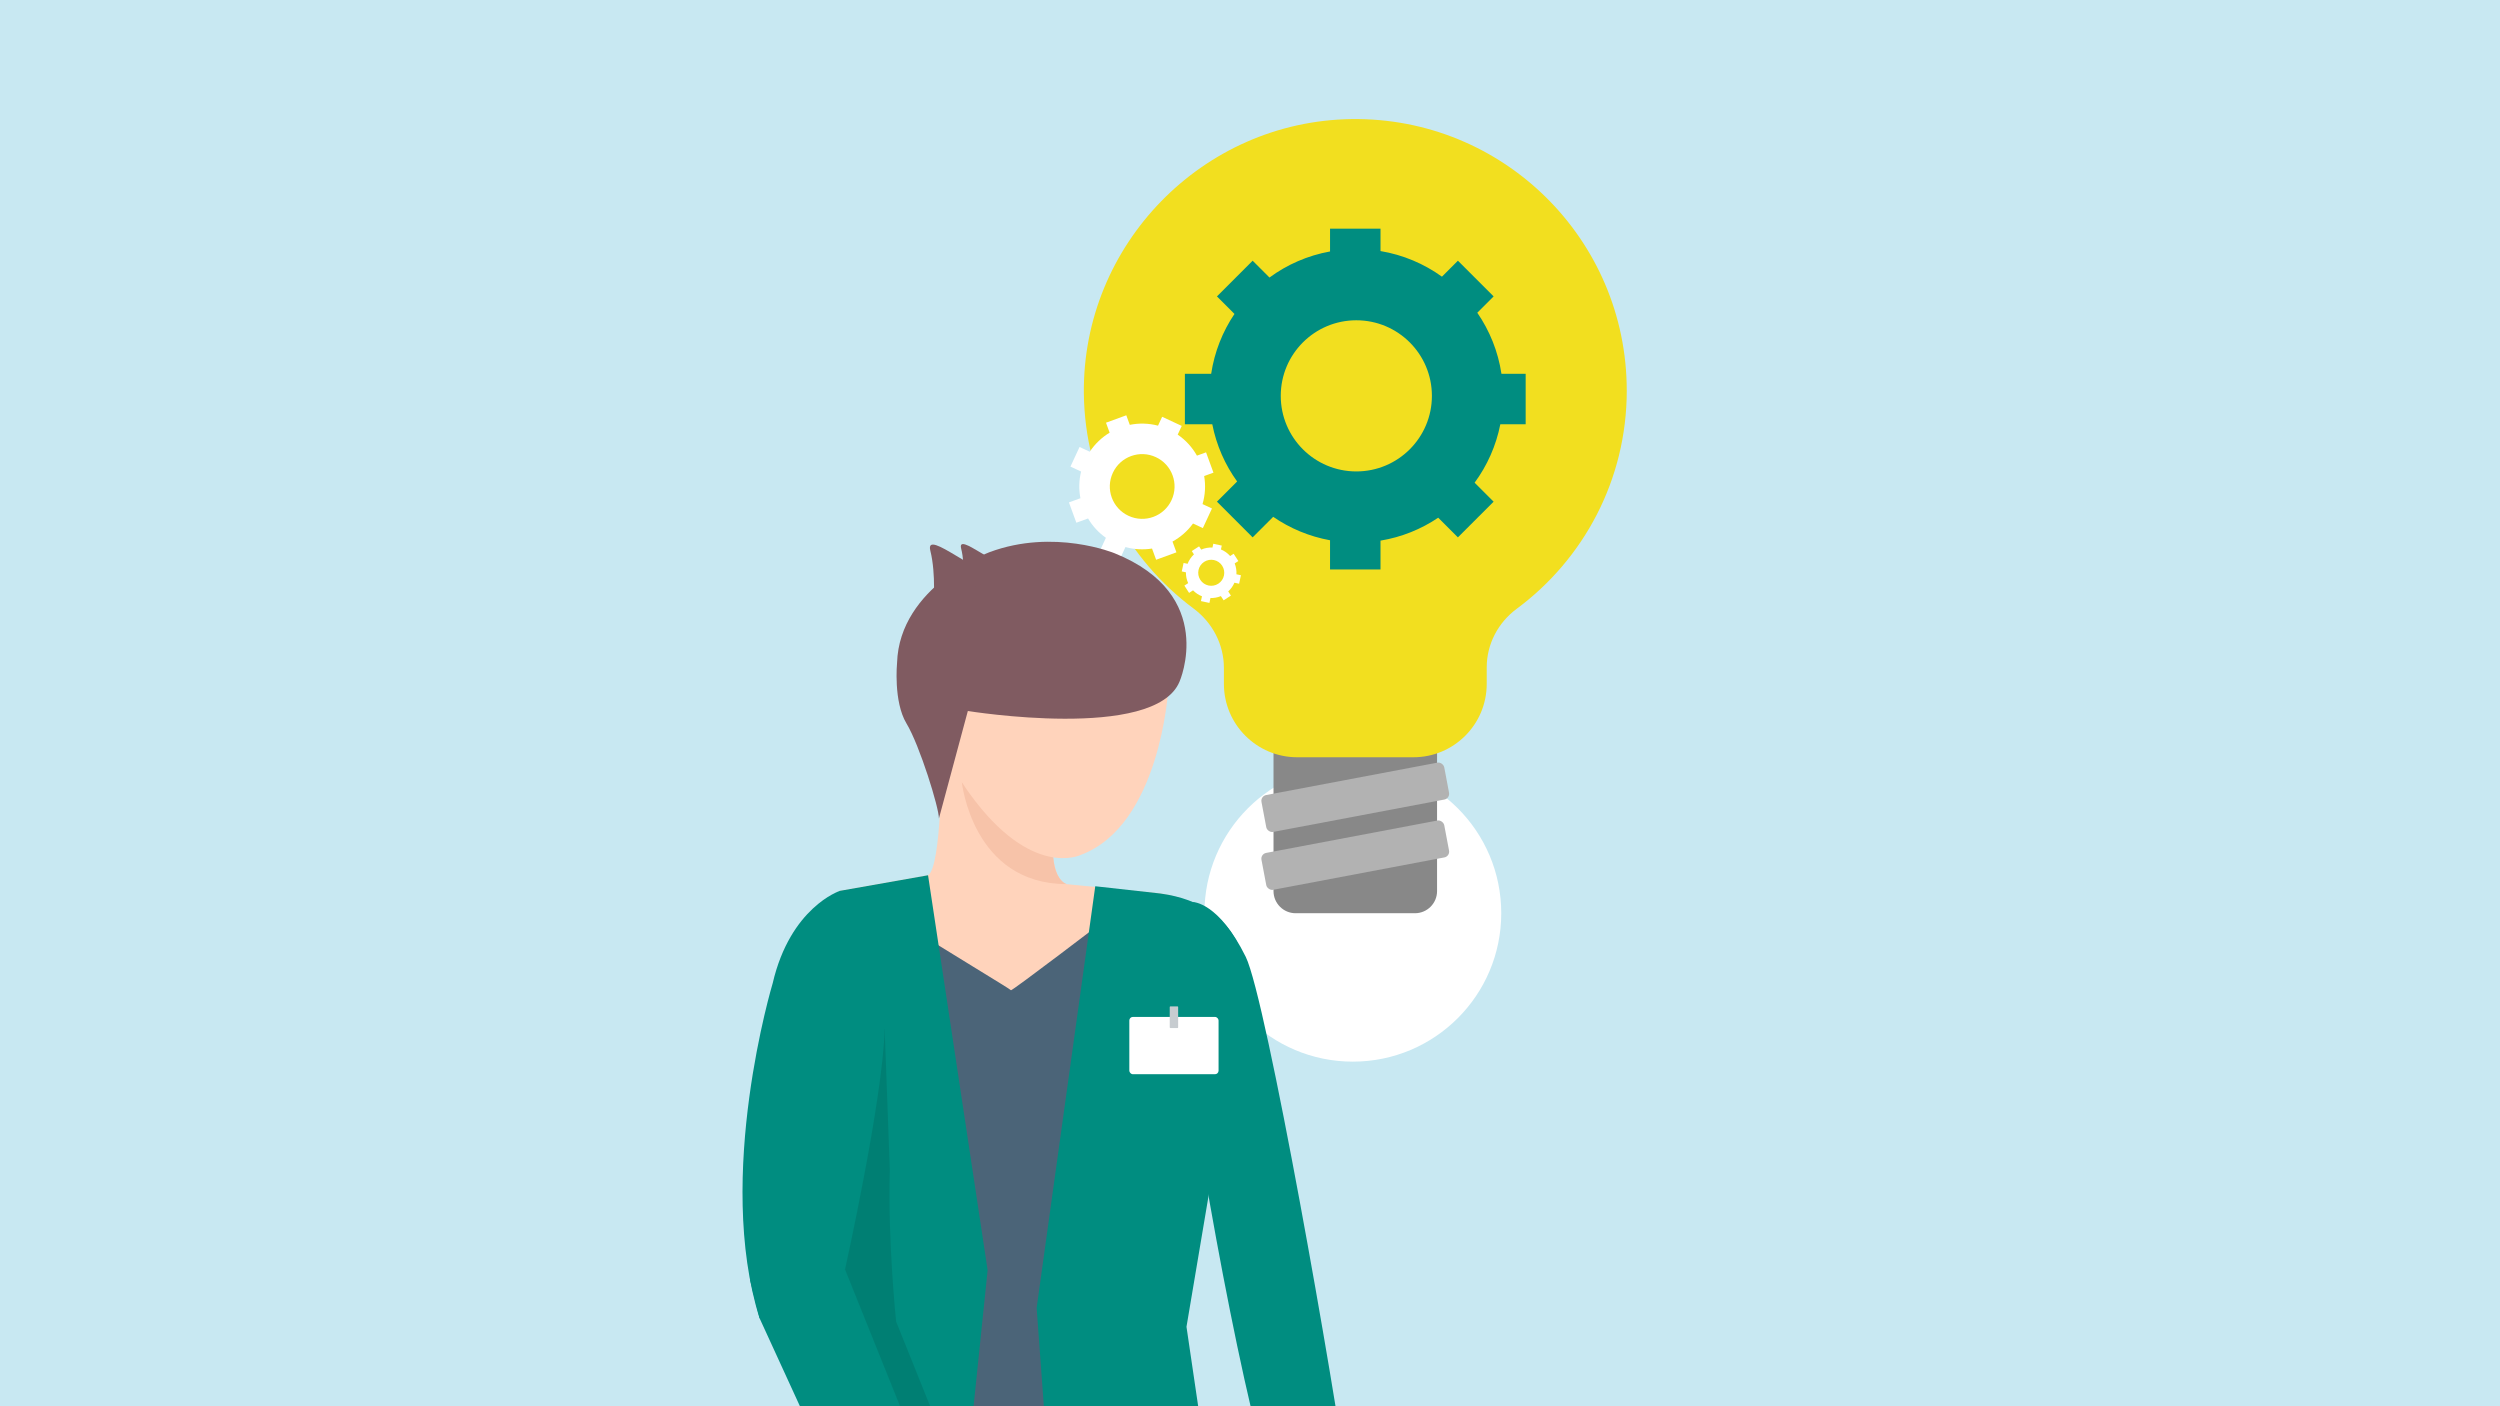 <?xml version="1.0" encoding="UTF-8"?><svg xmlns="http://www.w3.org/2000/svg" width="960" height="540" viewBox="0 0 960 540"><g id="bubbles"><rect x="-30.69" y="-28.24" width="1007.69" height="600.18" style="fill:#c8e8f2;"/></g><g id="stuff"><circle cx="519.49" cy="350.68" r="56.99" style="fill:#fff;"/><g><path d="M489.03,287.47h62.8v54.72c0,4.69-3.81,8.49-8.49,8.49h-45.82c-4.69,0-8.49-3.81-8.49-8.49v-54.72h0Z" style="fill:#888;"/><path d="M624.67,149.96c0-58.06-47.47-105.04-105.72-104.23-57.15,.8-103.36,48.21-102.75,105.36,.36,33.83,16.84,63.78,42.11,82.57,7.26,5.39,11.67,13.79,11.67,22.83v6.13c0,15.56,12.61,28.17,28.17,28.17h44.58c15.56,0,28.17-12.61,28.17-28.17v-6.35c0-8.91,4.35-17.19,11.52-22.5,25.64-18.99,42.26-49.46,42.26-83.81Z" style="fill:#f2df1f;"/><rect x="484.72" y="298.91" width="71.43" height="14.42" rx="2.25" ry="2.25" transform="translate(-47.84 102.09) rotate(-10.71)" style="fill:#b2b2b2;"/><rect x="484.72" y="321.13" width="71.43" height="14.42" rx="2.25" ry="2.25" transform="translate(-51.97 102.48) rotate(-10.71)" style="fill:#b2b2b2;"/></g><path d="M576.56,143.54c-1.3-8.61-4.55-16.58-9.28-23.45l6.27-6.27-13.71-13.71-6.13,6.13c-6.87-4.94-14.89-8.38-23.59-9.83v-8.61h-19.38v8.76c-8.59,1.55-16.5,5.04-23.26,10.01l-6.46-6.46-13.71,13.71,6.73,6.73c-4.56,6.76-7.68,14.57-8.95,22.99h-10.09v19.38h10.52c1.59,8.08,4.9,15.53,9.54,21.97l-7.75,7.75,13.71,13.71,7.89-7.89c6.44,4.43,13.84,7.55,21.83,9v11.2h19.38v-11.06c8.1-1.34,15.62-4.4,22.16-8.81l7.56,7.56,13.71-13.71-7.29-7.29c4.81-6.54,8.24-14.16,9.87-22.43h9.73v-19.38h-9.3Zm-55.73,37.49c-16.03,0-29.02-12.99-29.02-29.02s12.99-29.02,29.02-29.02,29.02,12.99,29.02,29.02-12.99,29.02-29.02,29.02Z" style="fill:#008d80;"/><path d="M461.77,193.58c1.05-3.58,1.23-7.26,.63-10.78l3.57-1.3-2.85-7.8-3.49,1.27c-1.78-3.16-4.27-5.94-7.39-8.07l1.55-3.35-7.53-3.5-1.58,3.4c-3.62-.95-7.32-1.02-10.84-.31l-1.34-3.67-7.8,2.85,1.4,3.83c-2.99,1.8-5.61,4.27-7.63,7.31l-3.92-1.82-3.5,7.53,4.09,1.9c-.84,3.42-.9,6.92-.26,10.25l-4.41,1.61,2.85,7.8,4.49-1.64c1.7,2.88,4.01,5.43,6.86,7.43l-2.02,4.35,7.53,3.5,2-4.3c3.39,.94,6.86,1.11,10.2,.58l1.57,4.3,7.8-2.85-1.51-4.14c3.05-1.67,5.76-4.01,7.88-6.93l3.78,1.76,3.5-7.53-3.61-1.68Zm-28.41,4.5c-6.23-2.89-8.93-10.28-6.03-16.51,2.89-6.23,10.28-8.93,16.51-6.03,6.23,2.89,8.93,10.28,6.03,16.51-2.89,6.23-10.28,8.93-16.51,6.03Z" style="fill:#fff;"/><path d="M472.38,213.51c-.99-1.12-2.21-1.97-3.54-2.52l.32-1.49-3.26-.7-.31,1.46c-1.46-.07-2.94,.18-4.33,.79l-.81-1.25-2.8,1.81,.82,1.27c-1.1,1.03-1.91,2.27-2.43,3.62l-1.54-.33-.7,3.26,1.6,.34c-.03,1.4,.25,2.83,.86,4.16l-1.46,.94,1.81,2.8,1.52-.98c.99,1.02,2.16,1.79,3.43,2.28l-.4,1.85,3.26,.7,.4-1.88c1.35,.04,2.71-.2,4-.74l1.05,1.62,2.8-1.81-1.03-1.6c1.04-.95,1.85-2.1,2.38-3.35l1.8,.39,.7-3.26-1.73-.37c.08-1.4-.13-2.82-.67-4.17l1.41-.91-1.81-2.8-1.34,.87Zm-4.55,10.63c-2.32,1.5-5.41,.84-6.91-1.48-1.5-2.32-.84-5.41,1.48-6.91,2.32-1.5,5.41-.84,6.91,1.48,1.5,2.32,.84,5.41-1.48,6.91Z" style="fill:#fff;"/><path d="M478.36,374.47c-2.52-27.76-32.82-31.39-32.82-31.39l-35.97-3.57c-6.42-2.14-5.71-18.55-4.99-21.4l-7.03-22.69-19.87-6.07c-9.55-1.1-16.09,1.75-16.09,1.75,0,0,0,41.99-5.23,45.01l-34.06,6.02s14.69,1.08,.63,47.41l155.43-15.07Z" style="fill:#ffd3bb;"/><path d="M409.58,339.51s-5.92-1.63-5.18-15.21l-35.06-23.98s4.04,39.15,40.24,39.18Z" style="fill:#f7c3a9;"/><path d="M448.6,264.9s-3.11,52.09-33.62,63.4c0,0-18.87,9.32-42.58-23.48,0,0-20.6-27.03-12.28-48.11,8.32-21.07,38.44-35.97,60.17-30.29,21.73,5.68,29.3,29.85,28.31,38.48Z" style="fill:#ffd3bb;"/><path d="M360.54,314.32l5.56-20.67,5.55-20.63s71.85,11.68,81.29-11.28c0,0,14.7-33.34-24.93-49.29,0,0-23.27-9.66-48.08-.4,0,0-34.57,13.15-35.46,42.51,0,0-1.45,14.83,3.62,23.25,5.08,8.41,12.55,32.55,12.45,36.52Z" style="fill:#805b61;"/><path d="M425.49,352.44s-37.29,28.48-37.29,27.8c0-.3-24.97-15.27-40.58-25.22l-3.34,175.05-10.9,34.11,103.37-5.79-11.26-205.94Z" style="fill:#4b6478;"/><path d="M356.37,336.1l22.88,151.65-12.41,120.19-72-15.45s20.75-88.33,21.24-90.26c.48-1.93,6.23-160.11,6.23-160.11l34.06-6.02Z" style="fill:#008d80;"/><path d="M420.58,340.3l-22.51,161.94,7.76,105.71,63.42-5.79-13.64-92.67,22.76-135s.11-26.92-32.82-31.39l-24.96-2.78Z" style="fill:#008d80;"/><path d="M458.16,346.4s9.83,0,20.2,21.02c7.94,16.1,34.27,166.32,39.37,204.53l-18.29,13.6-6.97-5.44c-10.14-16.04-31.32-130.24-36.87-175.86l2.55-57.84Z" style="fill:#008d80;"/><path d="M358.39,232.64s1.14-12.01-1.14-21.16c-2.29-9.15,20.02,11.44,26.31,8.58s20.02,4,20.02,4" style="fill:#805b61;"/><path d="M369.9,225.89s.82-8.66-.82-15.26c-1.65-6.6,14.44,8.25,18.97,6.19,4.54-2.06,14.44,2.89,14.44,2.89" style="fill:#805b61;"/><rect x="433.66" y="390.5" width="34.27" height="22" rx="1.36" ry="1.36" style="fill:#fff;"/><rect x="449.18" y="386.45" width="3.23" height="8.32" rx=".24" ry=".24" style="fill:#c7ccd0;"/><g style="opacity:.1;"><path d="M374.68,583.5l-30.57-76.02s-3.24-31.03-2.42-58.29l-1.97-53.73h0s-16.59-27.06-23.39,2.14c0,0-22.29,73.98-5.03,128.63l25.86,56.4-5.91,16.15,43.43-15.27Z"/></g><path d="M322.43,342.13s-18.92,6.25-25.72,35.45c0,0-22.29,73.98-5.03,128.63l32.81-18.74s14.4-64.73,15.22-92l-16.73-52.13-.55-1.2Z" style="fill:#008d80;"/><polygon points="324.49 487.46 355.07 563.47 311.63 578.75 317.54 562.6 291.68 506.2 288.03 491.52 324.49 487.46" style="fill:#008d80;"/></g></svg>